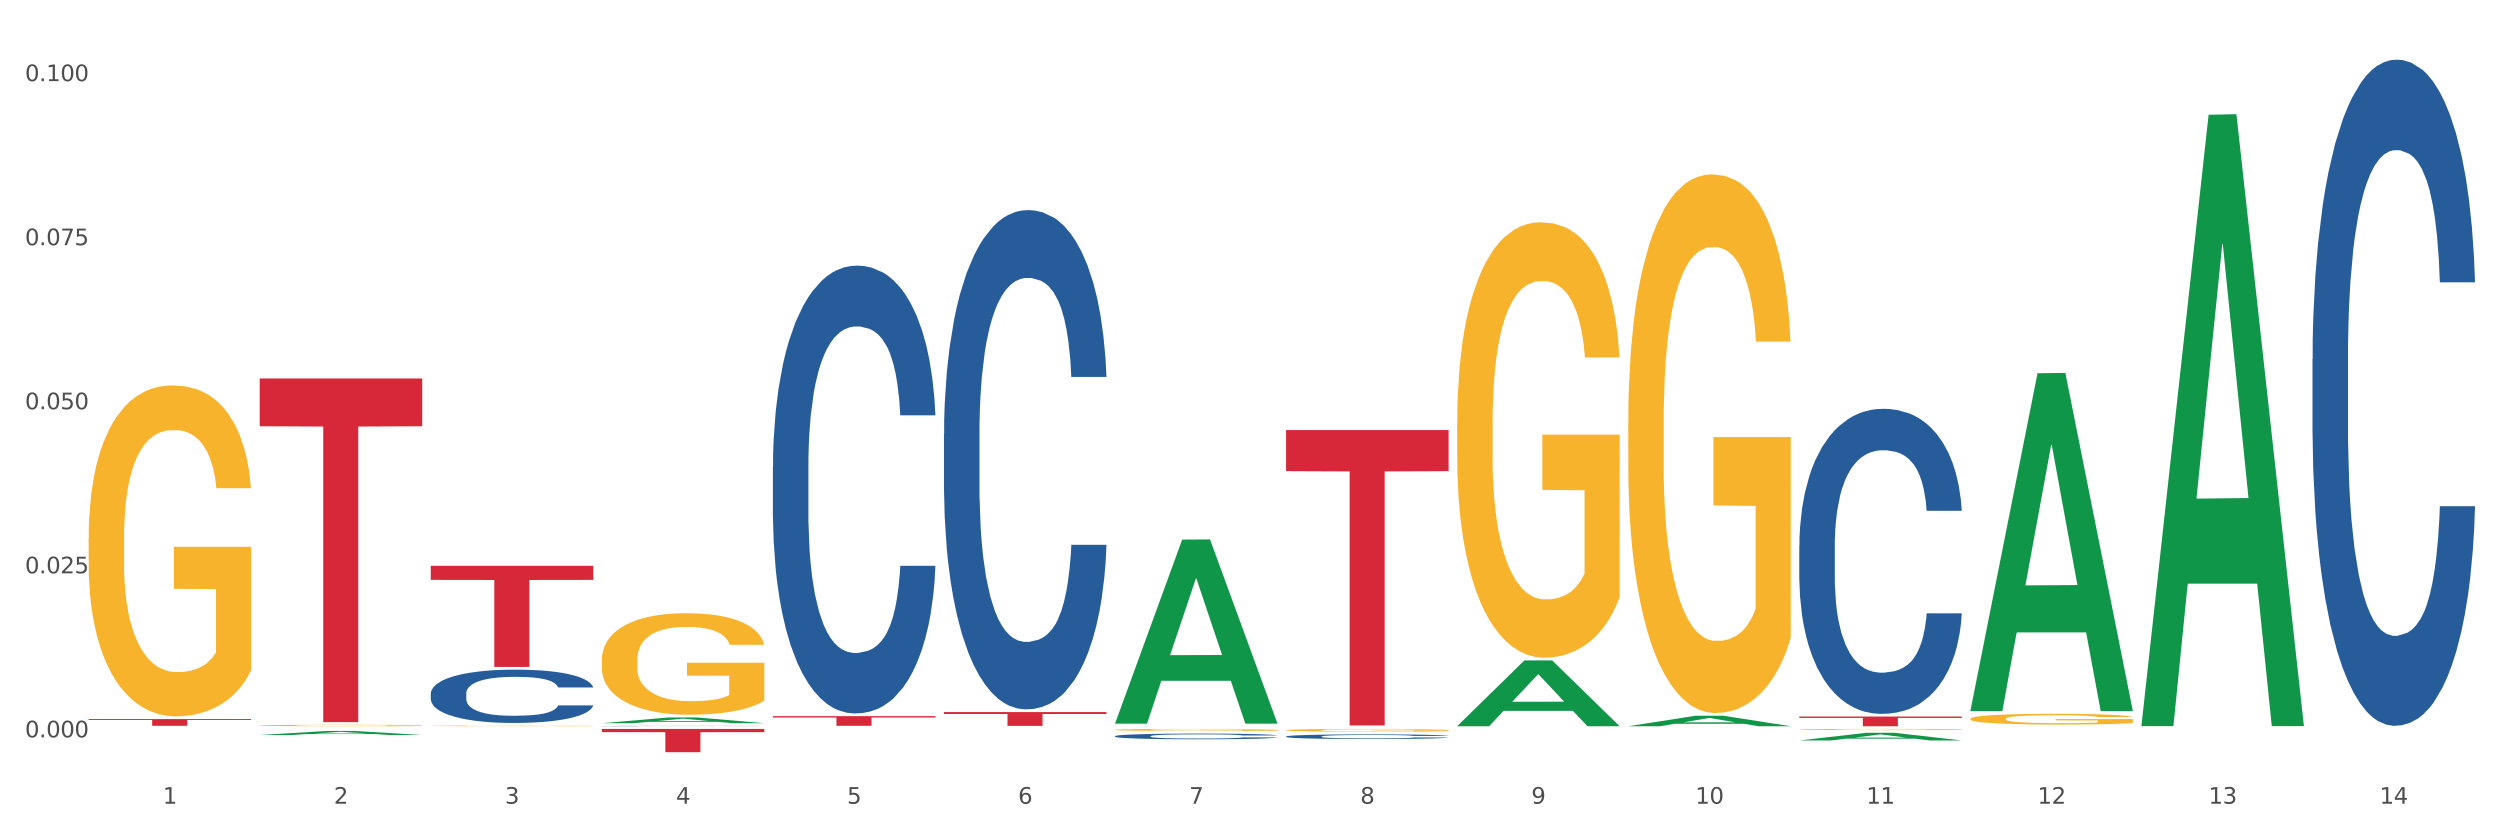 <?xml version="1.0" encoding="utf-8" standalone="no"?>
<!DOCTYPE svg PUBLIC "-//W3C//DTD SVG 1.1//EN"
  "http://www.w3.org/Graphics/SVG/1.1/DTD/svg11.dtd">
<svg xmlns:xlink="http://www.w3.org/1999/xlink" width="1080pt" height="360pt" viewBox="0 0 1080 360" xmlns="http://www.w3.org/2000/svg" version="1.1">
 <rect x="0" y="0" width="1080" height="360" fill="#333333" stroke="none"/>
 <defs>
  <style type="text/css">*{stroke-linejoin: round; stroke-linecap: butt}</style>
 </defs>
 <g id="figure_1">
  <g id="patch_1">
   <path d="M 0 360 
L 1080 360 
L 1080 0 
L 0 0 
z
" style="fill: #ffffff; stroke: #ffffff; stroke-linejoin: miter"/>
  </g>
  <g id="axes_1">
   <g id="matplotlib.axis_1">
    <g id="xtick_1">
     <g id="text_1">
      <!-- 1 -->
      <g style="fill: #4d4d4d" transform="translate(70.332 347.204) scale(0.096 -0.096)">
       <defs>
        <path id="DejaVuSans-31" d="M 794 531 
L 1825 531 
L 1825 4091 
L 703 3866 
L 703 4441 
L 1819 4666 
L 2450 4666 
L 2450 531 
L 3481 531 
L 3481 0 
L 794 0 
L 794 531 
z
" transform="scale(0.016)"/>
       </defs>
       <use xlink:href="#DejaVuSans-31"/>
      </g>
     </g>
    </g>
    <g id="xtick_2">
     <g id="text_2">
      <!-- 2 -->
      <g style="fill: #4d4d4d" transform="translate(144.233 347.204) scale(0.096 -0.096)">
       <defs>
        <path id="DejaVuSans-32" d="M 1228 531 
L 3431 531 
L 3431 0 
L 469 0 
L 469 531 
Q 828 903 1448 1529 
Q 2069 2156 2228 2338 
Q 2531 2678 2651 2914 
Q 2772 3150 2772 3378 
Q 2772 3750 2511 3984 
Q 2250 4219 1831 4219 
Q 1534 4219 1204 4116 
Q 875 4013 500 3803 
L 500 4441 
Q 881 4594 1212 4672 
Q 1544 4750 1819 4750 
Q 2544 4750 2975 4387 
Q 3406 4025 3406 3419 
Q 3406 3131 3298 2873 
Q 3191 2616 2906 2266 
Q 2828 2175 2409 1742 
Q 1991 1309 1228 531 
z
" transform="scale(0.016)"/>
       </defs>
       <use xlink:href="#DejaVuSans-32"/>
      </g>
     </g>
    </g>
    <g id="xtick_3">
     <g id="text_3">
      <!-- 3 -->
      <g style="fill: #4d4d4d" transform="translate(218.134 347.204) scale(0.096 -0.096)">
       <defs>
        <path id="DejaVuSans-33" d="M 2597 2516 
Q 3050 2419 3304 2112 
Q 3559 1806 3559 1356 
Q 3559 666 3084 287 
Q 2609 -91 1734 -91 
Q 1441 -91 1130 -33 
Q 819 25 488 141 
L 488 750 
Q 750 597 1062 519 
Q 1375 441 1716 441 
Q 2309 441 2620 675 
Q 2931 909 2931 1356 
Q 2931 1769 2642 2001 
Q 2353 2234 1838 2234 
L 1294 2234 
L 1294 2753 
L 1863 2753 
Q 2328 2753 2575 2939 
Q 2822 3125 2822 3475 
Q 2822 3834 2567 4026 
Q 2313 4219 1838 4219 
Q 1578 4219 1281 4162 
Q 984 4106 628 3988 
L 628 4550 
Q 988 4650 1302 4700 
Q 1616 4750 1894 4750 
Q 2613 4750 3031 4423 
Q 3450 4097 3450 3541 
Q 3450 3153 3228 2886 
Q 3006 2619 2597 2516 
z
" transform="scale(0.016)"/>
       </defs>
       <use xlink:href="#DejaVuSans-33"/>
      </g>
     </g>
    </g>
    <g id="xtick_4">
     <g id="text_4">
      <!-- 4 -->
      <g style="fill: #4d4d4d" transform="translate(292.034 347.204) scale(0.096 -0.096)">
       <defs>
        <path id="DejaVuSans-34" d="M 2419 4116 
L 825 1625 
L 2419 1625 
L 2419 4116 
z
M 2253 4666 
L 3047 4666 
L 3047 1625 
L 3713 1625 
L 3713 1100 
L 3047 1100 
L 3047 0 
L 2419 0 
L 2419 1100 
L 313 1100 
L 313 1709 
L 2253 4666 
z
" transform="scale(0.016)"/>
       </defs>
       <use xlink:href="#DejaVuSans-34"/>
      </g>
     </g>
    </g>
    <g id="xtick_5">
     <g id="text_5">
      <!-- 5 -->
      <g style="fill: #4d4d4d" transform="translate(365.935 347.204) scale(0.096 -0.096)">
       <defs>
        <path id="DejaVuSans-35" d="M 691 4666 
L 3169 4666 
L 3169 4134 
L 1269 4134 
L 1269 2991 
Q 1406 3038 1543 3061 
Q 1681 3084 1819 3084 
Q 2600 3084 3056 2656 
Q 3513 2228 3513 1497 
Q 3513 744 3044 326 
Q 2575 -91 1722 -91 
Q 1428 -91 1123 -41 
Q 819 9 494 109 
L 494 744 
Q 775 591 1075 516 
Q 1375 441 1709 441 
Q 2250 441 2565 725 
Q 2881 1009 2881 1497 
Q 2881 1984 2565 2268 
Q 2250 2553 1709 2553 
Q 1456 2553 1204 2497 
Q 953 2441 691 2322 
L 691 4666 
z
" transform="scale(0.016)"/>
       </defs>
       <use xlink:href="#DejaVuSans-35"/>
      </g>
     </g>
    </g>
    <g id="xtick_6">
     <g id="text_6">
      <!-- 6 -->
      <g style="fill: #4d4d4d" transform="translate(439.836 347.204) scale(0.096 -0.096)">
       <defs>
        <path id="DejaVuSans-36" d="M 2113 2584 
Q 1688 2584 1439 2293 
Q 1191 2003 1191 1497 
Q 1191 994 1439 701 
Q 1688 409 2113 409 
Q 2538 409 2786 701 
Q 3034 994 3034 1497 
Q 3034 2003 2786 2293 
Q 2538 2584 2113 2584 
z
M 3366 4563 
L 3366 3988 
Q 3128 4100 2886 4159 
Q 2644 4219 2406 4219 
Q 1781 4219 1451 3797 
Q 1122 3375 1075 2522 
Q 1259 2794 1537 2939 
Q 1816 3084 2150 3084 
Q 2853 3084 3261 2657 
Q 3669 2231 3669 1497 
Q 3669 778 3244 343 
Q 2819 -91 2113 -91 
Q 1303 -91 875 529 
Q 447 1150 447 2328 
Q 447 3434 972 4092 
Q 1497 4750 2381 4750 
Q 2619 4750 2861 4703 
Q 3103 4656 3366 4563 
z
" transform="scale(0.016)"/>
       </defs>
       <use xlink:href="#DejaVuSans-36"/>
      </g>
     </g>
    </g>
    <g id="xtick_7">
     <g id="text_7">
      <!-- 7 -->
      <g style="fill: #4d4d4d" transform="translate(513.737 347.204) scale(0.096 -0.096)">
       <defs>
        <path id="DejaVuSans-37" d="M 525 4666 
L 3525 4666 
L 3525 4397 
L 1831 0 
L 1172 0 
L 2766 4134 
L 525 4134 
L 525 4666 
z
" transform="scale(0.016)"/>
       </defs>
       <use xlink:href="#DejaVuSans-37"/>
      </g>
     </g>
    </g>
    <g id="xtick_8">
     <g id="text_8">
      <!-- 8 -->
      <g style="fill: #4d4d4d" transform="translate(587.638 347.204) scale(0.096 -0.096)">
       <defs>
        <path id="DejaVuSans-38" d="M 2034 2216 
Q 1584 2216 1326 1975 
Q 1069 1734 1069 1313 
Q 1069 891 1326 650 
Q 1584 409 2034 409 
Q 2484 409 2743 651 
Q 3003 894 3003 1313 
Q 3003 1734 2745 1975 
Q 2488 2216 2034 2216 
z
M 1403 2484 
Q 997 2584 770 2862 
Q 544 3141 544 3541 
Q 544 4100 942 4425 
Q 1341 4750 2034 4750 
Q 2731 4750 3128 4425 
Q 3525 4100 3525 3541 
Q 3525 3141 3298 2862 
Q 3072 2584 2669 2484 
Q 3125 2378 3379 2068 
Q 3634 1759 3634 1313 
Q 3634 634 3220 271 
Q 2806 -91 2034 -91 
Q 1263 -91 848 271 
Q 434 634 434 1313 
Q 434 1759 690 2068 
Q 947 2378 1403 2484 
z
M 1172 3481 
Q 1172 3119 1398 2916 
Q 1625 2713 2034 2713 
Q 2441 2713 2670 2916 
Q 2900 3119 2900 3481 
Q 2900 3844 2670 4047 
Q 2441 4250 2034 4250 
Q 1625 4250 1398 4047 
Q 1172 3844 1172 3481 
z
" transform="scale(0.016)"/>
       </defs>
       <use xlink:href="#DejaVuSans-38"/>
      </g>
     </g>
    </g>
    <g id="xtick_9">
     <g id="text_9">
      <!-- 9 -->
      <g style="fill: #4d4d4d" transform="translate(661.539 347.204) scale(0.096 -0.096)">
       <defs>
        <path id="DejaVuSans-39" d="M 703 97 
L 703 672 
Q 941 559 1184 500 
Q 1428 441 1663 441 
Q 2288 441 2617 861 
Q 2947 1281 2994 2138 
Q 2813 1869 2534 1725 
Q 2256 1581 1919 1581 
Q 1219 1581 811 2004 
Q 403 2428 403 3163 
Q 403 3881 828 4315 
Q 1253 4750 1959 4750 
Q 2769 4750 3195 4129 
Q 3622 3509 3622 2328 
Q 3622 1225 3098 567 
Q 2575 -91 1691 -91 
Q 1453 -91 1209 -44 
Q 966 3 703 97 
z
M 1959 2075 
Q 2384 2075 2632 2365 
Q 2881 2656 2881 3163 
Q 2881 3666 2632 3958 
Q 2384 4250 1959 4250 
Q 1534 4250 1286 3958 
Q 1038 3666 1038 3163 
Q 1038 2656 1286 2365 
Q 1534 2075 1959 2075 
z
" transform="scale(0.016)"/>
       </defs>
       <use xlink:href="#DejaVuSans-39"/>
      </g>
     </g>
    </g>
    <g id="xtick_10">
     <g id="text_10">
      <!-- 10 -->
      <g style="fill: #4d4d4d" transform="translate(732.386 347.204) scale(0.096 -0.096)">
       <defs>
        <path id="DejaVuSans-30" d="M 2034 4250 
Q 1547 4250 1301 3770 
Q 1056 3291 1056 2328 
Q 1056 1369 1301 889 
Q 1547 409 2034 409 
Q 2525 409 2770 889 
Q 3016 1369 3016 2328 
Q 3016 3291 2770 3770 
Q 2525 4250 2034 4250 
z
M 2034 4750 
Q 2819 4750 3233 4129 
Q 3647 3509 3647 2328 
Q 3647 1150 3233 529 
Q 2819 -91 2034 -91 
Q 1250 -91 836 529 
Q 422 1150 422 2328 
Q 422 3509 836 4129 
Q 1250 4750 2034 4750 
z
" transform="scale(0.016)"/>
       </defs>
       <use xlink:href="#DejaVuSans-31"/>
       <use xlink:href="#DejaVuSans-30" transform="translate(63.623 0)"/>
      </g>
     </g>
    </g>
    <g id="xtick_11">
     <g id="text_11">
      <!-- 11 -->
      <g style="fill: #4d4d4d" transform="translate(806.287 347.204) scale(0.096 -0.096)">
       <use xlink:href="#DejaVuSans-31"/>
       <use xlink:href="#DejaVuSans-31" transform="translate(63.623 0)"/>
      </g>
     </g>
    </g>
    <g id="xtick_12">
     <g id="text_12">
      <!-- 12 -->
      <g style="fill: #4d4d4d" transform="translate(880.187 347.204) scale(0.096 -0.096)">
       <use xlink:href="#DejaVuSans-31"/>
       <use xlink:href="#DejaVuSans-32" transform="translate(63.623 0)"/>
      </g>
     </g>
    </g>
    <g id="xtick_13">
     <g id="text_13">
      <!-- 13 -->
      <g style="fill: #4d4d4d" transform="translate(954.088 347.204) scale(0.096 -0.096)">
       <use xlink:href="#DejaVuSans-31"/>
       <use xlink:href="#DejaVuSans-33" transform="translate(63.623 0)"/>
      </g>
     </g>
    </g>
    <g id="xtick_14">
     <g id="text_14">
      <!-- 14 -->
      <g style="fill: #4d4d4d" transform="translate(1027.989 347.204) scale(0.096 -0.096)">
       <use xlink:href="#DejaVuSans-31"/>
       <use xlink:href="#DejaVuSans-34" transform="translate(63.623 0)"/>
      </g>
     </g>
    </g>
    <g id="xtick_15"/>
    <g id="xtick_16"/>
    <g id="xtick_17"/>
    <g id="xtick_18"/>
    <g id="xtick_19"/>
    <g id="xtick_20"/>
    <g id="xtick_21"/>
    <g id="xtick_22"/>
    <g id="xtick_23"/>
    <g id="xtick_24"/>
    <g id="xtick_25"/>
    <g id="xtick_26"/>
    <g id="xtick_27"/>
   </g>
   <g id="matplotlib.axis_2">
    <g id="ytick_1">
     <g id="text_15">
      <!-- 0.000 -->
      <g style="fill: #4d4d4d" transform="translate(10.8 318.539) scale(0.096 -0.096)">
       <defs>
        <path id="DejaVuSans-2e" d="M 684 794 
L 1344 794 
L 1344 0 
L 684 0 
L 684 794 
z
" transform="scale(0.016)"/>
       </defs>
       <use xlink:href="#DejaVuSans-30"/>
       <use xlink:href="#DejaVuSans-2e" transform="translate(63.623 0)"/>
       <use xlink:href="#DejaVuSans-30" transform="translate(95.41 0)"/>
       <use xlink:href="#DejaVuSans-30" transform="translate(159.033 0)"/>
       <use xlink:href="#DejaVuSans-30" transform="translate(222.656 0)"/>
      </g>
     </g>
    </g>
    <g id="ytick_2">
     <g id="text_16">
      <!-- 0.025 -->
      <g style="fill: #4d4d4d" transform="translate(10.8 247.669) scale(0.096 -0.096)">
       <use xlink:href="#DejaVuSans-30"/>
       <use xlink:href="#DejaVuSans-2e" transform="translate(63.623 0)"/>
       <use xlink:href="#DejaVuSans-30" transform="translate(95.41 0)"/>
       <use xlink:href="#DejaVuSans-32" transform="translate(159.033 0)"/>
       <use xlink:href="#DejaVuSans-35" transform="translate(222.656 0)"/>
      </g>
     </g>
    </g>
    <g id="ytick_3">
     <g id="text_17">
      <!-- 0.050 -->
      <g style="fill: #4d4d4d" transform="translate(10.8 176.799) scale(0.096 -0.096)">
       <use xlink:href="#DejaVuSans-30"/>
       <use xlink:href="#DejaVuSans-2e" transform="translate(63.623 0)"/>
       <use xlink:href="#DejaVuSans-30" transform="translate(95.41 0)"/>
       <use xlink:href="#DejaVuSans-35" transform="translate(159.033 0)"/>
       <use xlink:href="#DejaVuSans-30" transform="translate(222.656 0)"/>
      </g>
     </g>
    </g>
    <g id="ytick_4">
     <g id="text_18">
      <!-- 0.075 -->
      <g style="fill: #4d4d4d" transform="translate(10.8 105.93) scale(0.096 -0.096)">
       <use xlink:href="#DejaVuSans-30"/>
       <use xlink:href="#DejaVuSans-2e" transform="translate(63.623 0)"/>
       <use xlink:href="#DejaVuSans-30" transform="translate(95.41 0)"/>
       <use xlink:href="#DejaVuSans-37" transform="translate(159.033 0)"/>
       <use xlink:href="#DejaVuSans-35" transform="translate(222.656 0)"/>
      </g>
     </g>
    </g>
    <g id="ytick_5">
     <g id="text_19">
      <!-- 0.100 -->
      <g style="fill: #4d4d4d" transform="translate(10.8 35.06) scale(0.096 -0.096)">
       <use xlink:href="#DejaVuSans-30"/>
       <use xlink:href="#DejaVuSans-2e" transform="translate(63.623 0)"/>
       <use xlink:href="#DejaVuSans-31" transform="translate(95.41 0)"/>
       <use xlink:href="#DejaVuSans-30" transform="translate(159.033 0)"/>
       <use xlink:href="#DejaVuSans-30" transform="translate(222.656 0)"/>
      </g>
     </g>
    </g>
    <g id="ytick_6"/>
    <g id="ytick_7"/>
    <g id="ytick_8"/>
    <g id="ytick_9"/>
   </g>
   <g id="PolyCollection_1">
    <path d="M 112.184 317.527 
L 112.256 317.525 
L 141.207 315.773 
L 153.222 315.771 
L 182.39 317.53 
L 168.493 317.53 
L 162.196 317.121 
L 132.305 317.121 
L 132.088 317.127 
L 126.008 317.53 
L 112.184 317.53 
L 112.184 317.527 
L 136.068 316.876 
L 158.433 316.874 
L 147.359 316.146 
L 147.214 316.143 
L 147.07 316.148 
L 135.996 316.874 
L 136.068 316.876 
L 112.184 317.527 
z
" clip-path="url(#p6744b29da9)" style="fill: #109648"/>
    <path d="M 407.787 307.61 
L 477.993 307.61 
L 477.993 308.439 
L 450.377 308.445 
L 450.377 313.575 
L 435.237 313.575 
L 435.237 308.445 
L 407.787 308.439 
L 407.787 307.616 
L 407.787 307.61 
z
" clip-path="url(#p6744b29da9)" style="fill: #d62839"/>
    <path d="M 333.886 309.38 
L 404.092 309.38 
L 404.092 309.96 
L 376.476 309.964 
L 376.476 313.552 
L 361.337 313.552 
L 361.337 309.964 
L 333.886 309.96 
L 333.886 309.384 
L 333.886 309.38 
z
" clip-path="url(#p6744b29da9)" style="fill: #d62839"/>
    <path d="M 259.986 314.892 
L 330.191 314.892 
L 330.191 316.29 
L 302.575 316.299 
L 302.575 324.95 
L 287.436 324.95 
L 287.436 316.299 
L 259.986 316.29 
L 259.986 314.901 
L 259.986 314.892 
z
" clip-path="url(#p6744b29da9)" style="fill: #d62839"/>
    <path d="M 186.085 244.439 
L 256.291 244.439 
L 256.291 250.51 
L 228.674 250.551 
L 228.674 288.124 
L 213.535 288.124 
L 213.535 250.551 
L 186.085 250.51 
L 186.085 244.48 
L 186.085 244.439 
z
" clip-path="url(#p6744b29da9)" style="fill: #d62839"/>
    <path d="M 112.184 163.499 
L 182.39 163.499 
L 182.39 184.131 
L 154.773 184.27 
L 154.773 311.96 
L 139.634 311.96 
L 139.634 184.27 
L 112.184 184.131 
L 112.184 163.639 
L 112.184 163.499 
z
" clip-path="url(#p6744b29da9)" style="fill: #d62839"/>
    <path d="M 38.283 310.634 
L 108.489 310.634 
L 108.489 311.04 
L 80.872 311.043 
L 80.872 313.554 
L 65.733 313.554 
L 65.733 311.043 
L 38.283 311.04 
L 38.283 310.637 
L 38.283 310.634 
z
" clip-path="url(#p6744b29da9)" style="fill: #d62839"/>
    <path d="M 112.184 313.403 
L 112.267 313.402 
L 112.267 313.382 
L 112.433 313.364 
L 113.261 313.322 
L 114.505 313.287 
L 115.416 313.268 
L 116.328 313.253 
L 117.406 313.238 
L 118.732 313.222 
L 121.136 313.199 
L 122.628 313.187 
L 124.451 313.174 
L 127.767 313.156 
L 130.17 313.146 
L 132.657 313.138 
L 136.719 313.128 
L 139.371 313.123 
L 142.189 313.12 
L 145.588 313.117 
L 148.157 313.117 
L 153.793 313.119 
L 158.601 313.124 
L 160.922 313.128 
L 163.906 313.134 
L 165.481 313.139 
L 168.05 313.148 
L 170.703 313.16 
L 172.526 313.17 
L 175.261 313.189 
L 177.334 313.208 
L 179.24 313.232 
L 180.235 313.248 
L 180.981 313.264 
L 181.644 313.281 
L 182.307 313.309 
L 167.387 313.309 
L 166.807 313.289 
L 165.895 313.271 
L 164.569 313.252 
L 163.408 313.241 
L 161.419 313.227 
L 159.596 313.218 
L 157.689 313.211 
L 155.368 313.206 
L 153.545 313.203 
L 150.975 313.2 
L 145.919 313.201 
L 142.521 313.206 
L 140.2 313.211 
L 138.708 313.216 
L 137.382 313.222 
L 135.89 313.23 
L 134.149 313.242 
L 132.906 313.252 
L 131.662 313.266 
L 130.668 313.28 
L 129.756 313.295 
L 129.01 313.312 
L 128.43 313.33 
L 127.933 313.351 
L 127.518 313.387 
L 127.518 313.464 
L 127.684 313.482 
L 128.098 313.505 
L 128.596 313.522 
L 129.424 313.543 
L 130.17 313.557 
L 131.58 313.578 
L 133.154 313.595 
L 134.398 313.605 
L 135.641 313.614 
L 137.796 313.627 
L 140.2 313.637 
L 142.272 313.643 
L 145.09 313.649 
L 146.997 313.651 
L 148.654 313.652 
L 152.716 313.652 
L 155.617 313.651 
L 158.85 313.647 
L 161.336 313.642 
L 163.408 313.635 
L 165.729 313.625 
L 167.221 313.616 
L 167.221 313.498 
L 148.986 313.497 
L 148.986 313.418 
L 182.39 313.418 
L 182.39 313.649 
L 180.981 313.661 
L 179.406 313.672 
L 177.748 313.681 
L 175.261 313.693 
L 172.277 313.704 
L 169.625 313.712 
L 166.807 313.719 
L 163.491 313.725 
L 159.181 313.731 
L 156.529 313.733 
L 153.213 313.735 
L 149.318 313.735 
L 145.919 313.734 
L 142.604 313.731 
L 139.122 313.726 
L 135.724 313.719 
L 133.154 313.712 
L 130.585 313.703 
L 127.85 313.691 
L 125.695 313.679 
L 124.037 313.669 
L 122.213 313.656 
L 120.224 313.639 
L 118.732 313.624 
L 117.406 313.608 
L 115.997 313.588 
L 115.002 313.57 
L 114.007 313.548 
L 113.427 313.532 
L 112.764 313.507 
L 112.267 313.471 
L 112.184 313.403 
z
" clip-path="url(#p6744b29da9)" style="fill: #f7b32b"/>
    <path d="M 186.085 299.63 
L 186.168 299.609 
L 186.168 299.02 
L 186.417 298.22 
L 187.33 296.748 
L 188.491 295.633 
L 190.483 294.329 
L 191.562 293.782 
L 192.973 293.172 
L 195.877 292.184 
L 199.196 291.342 
L 201.52 290.879 
L 203.263 290.585 
L 207.163 290.059 
L 209.404 289.828 
L 211.727 289.638 
L 213.719 289.512 
L 217.038 289.365 
L 219.694 289.302 
L 222.764 289.281 
L 225.337 289.302 
L 228.739 289.386 
L 233.718 289.638 
L 235.627 289.786 
L 238.2 290.038 
L 240.855 290.375 
L 243.013 290.711 
L 245.502 291.195 
L 248.075 291.826 
L 250.565 292.625 
L 252.307 293.361 
L 253.718 294.14 
L 254.963 295.086 
L 255.876 296.117 
L 256.291 296.979 
L 241.104 296.979 
L 240.689 296.201 
L 239.859 295.36 
L 239.03 294.792 
L 238.117 294.329 
L 236.706 293.803 
L 235.461 293.467 
L 233.387 293.067 
L 231.478 292.815 
L 229.901 292.667 
L 227.992 292.541 
L 223.926 292.415 
L 221.022 292.415 
L 219.196 292.457 
L 216.955 292.562 
L 215.047 292.709 
L 212.806 292.962 
L 211.063 293.235 
L 209.321 293.593 
L 208.325 293.845 
L 206.831 294.308 
L 205.835 294.687 
L 204.508 295.339 
L 203.761 295.801 
L 202.433 297 
L 201.852 297.884 
L 201.603 298.494 
L 201.437 299.167 
L 201.437 302.448 
L 201.935 303.921 
L 202.35 304.552 
L 203.014 305.267 
L 204.259 306.192 
L 206.084 307.097 
L 207.993 307.749 
L 209.57 308.148 
L 211.063 308.443 
L 212.557 308.674 
L 214.383 308.885 
L 215.877 309.011 
L 218.117 309.137 
L 220.773 309.2 
L 222.847 309.2 
L 227.08 309.095 
L 228.988 308.99 
L 230.814 308.843 
L 232.806 308.611 
L 234.382 308.359 
L 235.295 308.17 
L 236.789 307.77 
L 237.951 307.349 
L 238.947 306.865 
L 239.61 306.445 
L 240.357 305.814 
L 240.938 305.099 
L 241.104 304.72 
L 256.291 304.72 
L 255.959 305.477 
L 255.378 306.213 
L 254.216 307.202 
L 253.303 307.77 
L 251.892 308.464 
L 250.399 309.053 
L 248.324 309.705 
L 246.415 310.189 
L 244.424 310.609 
L 242.266 310.988 
L 238.366 311.514 
L 236.955 311.661 
L 233.967 311.914 
L 231.644 312.061 
L 228.241 312.208 
L 224.756 312.292 
L 221.105 312.313 
L 217.868 312.271 
L 214.3 312.145 
L 212.059 312.019 
L 209.57 311.829 
L 206.665 311.535 
L 203.927 311.177 
L 201.354 310.757 
L 198.947 310.273 
L 196.707 309.726 
L 193.802 308.822 
L 191.645 307.938 
L 190.068 307.118 
L 188.989 306.424 
L 187.91 305.54 
L 187.33 304.93 
L 186.417 303.458 
L 186.085 302.091 
L 186.085 299.63 
z
" clip-path="url(#p6744b29da9)" style="fill: #255c99"/>
    <path d="M 259.986 313.651 
L 260.069 313.651 
L 260.069 313.647 
L 260.318 313.641 
L 261.23 313.632 
L 262.392 313.624 
L 264.384 313.615 
L 265.463 313.612 
L 266.873 313.608 
L 269.778 313.601 
L 273.097 313.596 
L 275.421 313.592 
L 277.164 313.59 
L 281.064 313.587 
L 283.305 313.585 
L 285.628 313.584 
L 287.62 313.583 
L 290.939 313.582 
L 293.595 313.582 
L 296.665 313.582 
L 299.238 313.582 
L 302.64 313.582 
L 307.619 313.584 
L 309.528 313.585 
L 312.101 313.587 
L 314.756 313.589 
L 316.914 313.591 
L 319.403 313.595 
L 321.976 313.599 
L 324.465 313.604 
L 326.208 313.609 
L 327.619 313.614 
L 328.864 313.621 
L 329.776 313.627 
L 330.191 313.633 
L 315.005 313.633 
L 314.59 313.628 
L 313.76 313.622 
L 312.93 313.619 
L 312.018 313.615 
L 310.607 313.612 
L 309.362 313.61 
L 307.287 313.607 
L 305.379 313.605 
L 303.802 313.604 
L 301.893 313.604 
L 297.827 313.603 
L 294.923 313.603 
L 293.097 313.603 
L 290.856 313.604 
L 288.948 313.605 
L 286.707 313.606 
L 284.964 313.608 
L 283.222 313.611 
L 282.226 313.612 
L 280.732 313.615 
L 279.736 313.618 
L 278.408 313.622 
L 277.662 313.625 
L 276.334 313.633 
L 275.753 313.639 
L 275.504 313.643 
L 275.338 313.648 
L 275.338 313.67 
L 275.836 313.679 
L 276.251 313.684 
L 276.915 313.688 
L 278.159 313.695 
L 279.985 313.701 
L 281.894 313.705 
L 283.471 313.708 
L 284.964 313.71 
L 286.458 313.711 
L 288.284 313.712 
L 289.777 313.713 
L 292.018 313.714 
L 294.674 313.715 
L 296.748 313.715 
L 300.98 313.714 
L 302.889 313.713 
L 304.715 313.712 
L 306.706 313.711 
L 308.283 313.709 
L 309.196 313.708 
L 310.69 313.705 
L 311.852 313.702 
L 312.847 313.699 
L 313.511 313.696 
L 314.258 313.692 
L 314.839 313.687 
L 315.005 313.685 
L 330.191 313.685 
L 329.859 313.69 
L 329.279 313.695 
L 328.117 313.701 
L 327.204 313.705 
L 325.793 313.71 
L 324.299 313.714 
L 322.225 313.718 
L 320.316 313.721 
L 318.324 313.724 
L 316.167 313.727 
L 312.267 313.73 
L 310.856 313.731 
L 307.868 313.733 
L 305.545 313.734 
L 302.142 313.735 
L 298.657 313.735 
L 295.006 313.735 
L 291.769 313.735 
L 288.201 313.734 
L 285.96 313.733 
L 283.471 313.732 
L 280.566 313.73 
L 277.827 313.728 
L 275.255 313.725 
L 272.848 313.722 
L 270.608 313.718 
L 267.703 313.712 
L 265.546 313.706 
L 263.969 313.701 
L 262.89 313.696 
L 261.811 313.69 
L 261.23 313.686 
L 260.318 313.676 
L 259.986 313.667 
L 259.986 313.651 
z
" clip-path="url(#p6744b29da9)" style="fill: #255c99"/>
    <path d="M 333.886 201.674 
L 333.969 201.498 
L 333.969 196.55 
L 334.218 189.835 
L 335.131 177.467 
L 336.293 168.102 
L 338.285 157.146 
L 339.363 152.552 
L 340.774 147.428 
L 343.679 139.123 
L 346.998 132.055 
L 349.322 128.168 
L 351.064 125.694 
L 354.965 121.277 
L 357.205 119.333 
L 359.529 117.743 
L 361.521 116.682 
L 364.84 115.446 
L 367.496 114.916 
L 370.566 114.739 
L 373.139 114.916 
L 376.541 115.622 
L 381.52 117.743 
L 383.429 118.98 
L 386.001 121.1 
L 388.657 123.927 
L 390.815 126.754 
L 393.304 130.818 
L 395.877 136.119 
L 398.366 142.834 
L 400.109 149.018 
L 401.52 155.556 
L 402.764 163.507 
L 403.677 172.166 
L 404.092 179.41 
L 388.906 179.41 
L 388.491 172.872 
L 387.661 165.805 
L 386.831 161.034 
L 385.918 157.146 
L 384.508 152.729 
L 383.263 149.902 
L 381.188 146.544 
L 379.28 144.424 
L 377.703 143.187 
L 375.794 142.127 
L 371.728 141.067 
L 368.823 141.067 
L 366.998 141.42 
L 364.757 142.304 
L 362.848 143.541 
L 360.608 145.661 
L 358.865 147.958 
L 357.122 150.962 
L 356.127 153.082 
L 354.633 156.97 
L 353.637 160.15 
L 352.309 165.628 
L 351.562 169.515 
L 350.235 179.587 
L 349.654 187.008 
L 349.405 192.133 
L 349.239 197.787 
L 349.239 225.352 
L 349.737 237.721 
L 350.152 243.022 
L 350.816 249.029 
L 352.06 256.804 
L 353.886 264.402 
L 355.795 269.88 
L 357.371 273.237 
L 358.865 275.711 
L 360.359 277.654 
L 362.185 279.421 
L 363.678 280.482 
L 365.919 281.542 
L 368.574 282.072 
L 370.649 282.072 
L 374.881 281.188 
L 376.79 280.305 
L 378.616 279.068 
L 380.607 277.124 
L 382.184 275.004 
L 383.097 273.414 
L 384.591 270.056 
L 385.752 266.522 
L 386.748 262.458 
L 387.412 258.924 
L 388.159 253.624 
L 388.74 247.616 
L 388.906 244.435 
L 404.092 244.435 
L 403.76 250.796 
L 403.179 256.981 
L 402.018 265.286 
L 401.105 270.056 
L 399.694 275.887 
L 398.2 280.835 
L 396.126 286.313 
L 394.217 290.377 
L 392.225 293.911 
L 390.068 297.091 
L 386.167 301.509 
L 384.757 302.746 
L 381.769 304.866 
L 379.446 306.103 
L 376.043 307.34 
L 372.558 308.047 
L 368.906 308.223 
L 365.67 307.87 
L 362.102 306.81 
L 359.861 305.749 
L 357.371 304.159 
L 354.467 301.685 
L 351.728 298.682 
L 349.156 295.148 
L 346.749 291.083 
L 344.509 286.489 
L 341.604 278.891 
L 339.446 271.47 
L 337.87 264.579 
L 336.791 258.748 
L 335.712 251.326 
L 335.131 246.202 
L 334.218 233.833 
L 333.886 222.348 
L 333.886 201.674 
z
" clip-path="url(#p6744b29da9)" style="fill: #255c99"/>
    <path d="M 407.787 187.67 
L 407.87 187.473 
L 407.87 181.957 
L 408.119 174.472 
L 409.032 160.682 
L 410.194 150.242 
L 412.186 138.029 
L 413.264 132.907 
L 414.675 127.194 
L 417.58 117.936 
L 420.899 110.056 
L 423.223 105.723 
L 424.965 102.965 
L 428.866 98.04 
L 431.106 95.873 
L 433.43 94.1 
L 435.422 92.918 
L 438.741 91.54 
L 441.396 90.949 
L 444.467 90.752 
L 447.039 90.949 
L 450.442 91.737 
L 455.421 94.1 
L 457.33 95.479 
L 459.902 97.843 
L 462.558 100.995 
L 464.715 104.147 
L 467.205 108.678 
L 469.778 114.587 
L 472.267 122.073 
L 474.01 128.967 
L 475.421 136.256 
L 476.665 145.12 
L 477.578 154.773 
L 477.993 162.849 
L 462.807 162.849 
L 462.392 155.561 
L 461.562 147.681 
L 460.732 142.363 
L 459.819 138.029 
L 458.409 133.104 
L 457.164 129.952 
L 455.089 126.21 
L 453.18 123.846 
L 451.604 122.467 
L 449.695 121.285 
L 445.629 120.103 
L 442.724 120.103 
L 440.899 120.497 
L 438.658 121.482 
L 436.749 122.861 
L 434.509 125.225 
L 432.766 127.785 
L 431.023 131.134 
L 430.027 133.498 
L 428.534 137.832 
L 427.538 141.378 
L 426.21 147.484 
L 425.463 151.818 
L 424.135 163.046 
L 423.555 171.32 
L 423.306 177.032 
L 423.14 183.336 
L 423.14 214.066 
L 423.638 227.855 
L 424.052 233.765 
L 424.716 240.463 
L 425.961 249.13 
L 427.787 257.601 
L 429.695 263.707 
L 431.272 267.45 
L 432.766 270.208 
L 434.26 272.375 
L 436.085 274.345 
L 437.579 275.527 
L 439.82 276.709 
L 442.475 277.3 
L 444.55 277.3 
L 448.782 276.315 
L 450.691 275.33 
L 452.517 273.951 
L 454.508 271.784 
L 456.085 269.42 
L 456.998 267.647 
L 458.492 263.904 
L 459.653 259.965 
L 460.649 255.434 
L 461.313 251.494 
L 462.06 245.584 
L 462.641 238.887 
L 462.807 235.341 
L 477.993 235.341 
L 477.661 242.433 
L 477.08 249.327 
L 475.918 258.586 
L 475.006 263.904 
L 473.595 270.405 
L 472.101 275.921 
L 470.027 282.027 
L 468.118 286.558 
L 466.126 290.498 
L 463.969 294.044 
L 460.068 298.968 
L 458.657 300.347 
L 455.67 302.711 
L 453.346 304.09 
L 449.944 305.469 
L 446.459 306.257 
L 442.807 306.454 
L 439.571 306.06 
L 436.002 304.878 
L 433.762 303.696 
L 431.272 301.923 
L 428.368 299.165 
L 425.629 295.816 
L 423.057 291.877 
L 420.65 287.346 
L 418.409 282.224 
L 415.505 273.754 
L 413.347 265.48 
L 411.771 257.798 
L 410.692 251.297 
L 409.613 243.024 
L 409.032 237.311 
L 408.119 223.522 
L 407.787 210.717 
L 407.787 187.67 
z
" clip-path="url(#p6744b29da9)" style="fill: #255c99"/>
    <path d="M 481.688 318.015 
L 481.771 318.013 
L 481.771 317.95 
L 482.02 317.865 
L 482.933 317.709 
L 484.095 317.591 
L 486.086 317.452 
L 487.165 317.394 
L 488.576 317.329 
L 491.48 317.224 
L 494.8 317.135 
L 497.123 317.086 
L 498.866 317.054 
L 502.767 316.998 
L 505.007 316.974 
L 507.331 316.954 
L 509.322 316.94 
L 512.642 316.925 
L 515.297 316.918 
L 518.368 316.916 
L 520.94 316.918 
L 524.343 316.927 
L 529.322 316.954 
L 531.231 316.969 
L 533.803 316.996 
L 536.459 317.032 
L 538.616 317.068 
L 541.106 317.119 
L 543.678 317.186 
L 546.168 317.271 
L 547.911 317.349 
L 549.321 317.432 
L 550.566 317.533 
L 551.479 317.642 
L 551.894 317.734 
L 536.708 317.734 
L 536.293 317.651 
L 535.463 317.562 
L 534.633 317.501 
L 533.72 317.452 
L 532.309 317.396 
L 531.065 317.36 
L 528.99 317.318 
L 527.081 317.291 
L 525.505 317.276 
L 523.596 317.262 
L 519.53 317.249 
L 516.625 317.249 
L 514.799 317.253 
L 512.559 317.264 
L 510.65 317.28 
L 508.41 317.307 
L 506.667 317.336 
L 504.924 317.374 
L 503.928 317.401 
L 502.435 317.45 
L 501.439 317.49 
L 500.111 317.559 
L 499.364 317.609 
L 498.036 317.736 
L 497.455 317.83 
L 497.206 317.895 
L 497.04 317.966 
L 497.04 318.315 
L 497.538 318.471 
L 497.953 318.538 
L 498.617 318.614 
L 499.862 318.712 
L 501.688 318.808 
L 503.596 318.878 
L 505.173 318.92 
L 506.667 318.951 
L 508.161 318.976 
L 509.986 318.998 
L 511.48 319.012 
L 513.721 319.025 
L 516.376 319.032 
L 518.451 319.032 
L 522.683 319.021 
L 524.592 319.01 
L 526.417 318.994 
L 528.409 318.969 
L 529.986 318.942 
L 530.899 318.922 
L 532.392 318.88 
L 533.554 318.835 
L 534.55 318.784 
L 535.214 318.739 
L 535.961 318.672 
L 536.542 318.596 
L 536.708 318.556 
L 551.894 318.556 
L 551.562 318.636 
L 550.981 318.715 
L 549.819 318.82 
L 548.906 318.88 
L 547.496 318.954 
L 546.002 319.016 
L 543.927 319.085 
L 542.019 319.137 
L 540.027 319.182 
L 537.869 319.222 
L 533.969 319.278 
L 532.558 319.293 
L 529.571 319.32 
L 527.247 319.336 
L 523.845 319.351 
L 520.359 319.36 
L 516.708 319.363 
L 513.472 319.358 
L 509.903 319.345 
L 507.663 319.331 
L 505.173 319.311 
L 502.269 319.28 
L 499.53 319.242 
L 496.958 319.197 
L 494.551 319.146 
L 492.31 319.088 
L 489.406 318.992 
L 487.248 318.898 
L 485.671 318.811 
L 484.593 318.737 
L 483.514 318.643 
L 482.933 318.578 
L 482.02 318.422 
L 481.688 318.277 
L 481.688 318.015 
z
" clip-path="url(#p6744b29da9)" style="fill: #255c99"/>
    <path d="M 555.589 318.152 
L 555.672 318.15 
L 555.672 318.099 
L 555.921 318.029 
L 556.834 317.9 
L 557.996 317.803 
L 559.987 317.689 
L 561.066 317.641 
L 562.477 317.588 
L 565.381 317.501 
L 568.701 317.428 
L 571.024 317.387 
L 572.767 317.362 
L 576.667 317.316 
L 578.908 317.295 
L 581.232 317.279 
L 583.223 317.268 
L 586.543 317.255 
L 589.198 317.249 
L 592.269 317.248 
L 594.841 317.249 
L 598.244 317.257 
L 603.223 317.279 
L 605.131 317.292 
L 607.704 317.314 
L 610.36 317.343 
L 612.517 317.373 
L 615.007 317.415 
L 617.579 317.47 
L 620.069 317.54 
L 621.812 317.604 
L 623.222 317.672 
L 624.467 317.755 
L 625.38 317.845 
L 625.795 317.92 
L 610.608 317.92 
L 610.194 317.852 
L 609.364 317.779 
L 608.534 317.729 
L 607.621 317.689 
L 606.21 317.643 
L 604.965 317.613 
L 602.891 317.579 
L 600.982 317.556 
L 599.405 317.544 
L 597.497 317.533 
L 593.43 317.522 
L 590.526 317.522 
L 588.7 317.525 
L 586.46 317.534 
L 584.551 317.547 
L 582.31 317.569 
L 580.568 317.593 
L 578.825 317.624 
L 577.829 317.647 
L 576.335 317.687 
L 575.34 317.72 
L 574.012 317.777 
L 573.265 317.817 
L 571.937 317.922 
L 571.356 317.999 
L 571.107 318.053 
L 570.941 318.112 
L 570.941 318.398 
L 571.439 318.527 
L 571.854 318.582 
L 572.518 318.645 
L 573.763 318.726 
L 575.589 318.805 
L 577.497 318.862 
L 579.074 318.897 
L 580.568 318.922 
L 582.061 318.943 
L 583.887 318.961 
L 585.381 318.972 
L 587.621 318.983 
L 590.277 318.988 
L 592.352 318.988 
L 596.584 318.979 
L 598.493 318.97 
L 600.318 318.957 
L 602.31 318.937 
L 603.887 318.915 
L 604.799 318.898 
L 606.293 318.863 
L 607.455 318.827 
L 608.451 318.784 
L 609.115 318.748 
L 609.862 318.693 
L 610.443 318.63 
L 610.608 318.597 
L 625.795 318.597 
L 625.463 318.663 
L 624.882 318.727 
L 623.72 318.814 
L 622.807 318.863 
L 621.397 318.924 
L 619.903 318.976 
L 617.828 319.033 
L 615.92 319.075 
L 613.928 319.112 
L 611.77 319.145 
L 607.87 319.191 
L 606.459 319.204 
L 603.472 319.226 
L 601.148 319.238 
L 597.746 319.251 
L 594.26 319.259 
L 590.609 319.261 
L 587.373 319.257 
L 583.804 319.246 
L 581.564 319.235 
L 579.074 319.218 
L 576.169 319.193 
L 573.431 319.161 
L 570.858 319.125 
L 568.452 319.082 
L 566.211 319.034 
L 563.307 318.955 
L 561.149 318.878 
L 559.572 318.806 
L 558.494 318.746 
L 557.415 318.669 
L 556.834 318.615 
L 555.921 318.487 
L 555.589 318.367 
L 555.589 318.152 
z
" clip-path="url(#p6744b29da9)" style="fill: #255c99"/>
    <path d="M 777.292 235.819 
L 777.375 235.699 
L 777.375 232.329 
L 777.624 227.755 
L 778.536 219.33 
L 779.698 212.951 
L 781.69 205.488 
L 782.769 202.359 
L 784.179 198.868 
L 787.084 193.211 
L 790.403 188.397 
L 792.727 185.749 
L 794.47 184.064 
L 798.37 181.055 
L 800.611 179.731 
L 802.934 178.648 
L 804.926 177.925 
L 808.245 177.083 
L 810.901 176.722 
L 813.971 176.602 
L 816.544 176.722 
L 819.946 177.203 
L 824.925 178.648 
L 826.834 179.49 
L 829.407 180.935 
L 832.062 182.86 
L 834.22 184.786 
L 836.709 187.554 
L 839.282 191.165 
L 841.771 195.739 
L 843.514 199.952 
L 844.925 204.405 
L 846.17 209.821 
L 847.082 215.719 
L 847.497 220.654 
L 832.311 220.654 
L 831.896 216.2 
L 831.066 211.386 
L 830.236 208.136 
L 829.324 205.488 
L 827.913 202.479 
L 826.668 200.553 
L 824.593 198.267 
L 822.685 196.822 
L 821.108 195.98 
L 819.199 195.258 
L 815.133 194.535 
L 812.229 194.535 
L 810.403 194.776 
L 808.162 195.378 
L 806.254 196.22 
L 804.013 197.665 
L 802.27 199.229 
L 800.528 201.276 
L 799.532 202.72 
L 798.038 205.368 
L 797.042 207.534 
L 795.714 211.266 
L 794.968 213.914 
L 793.64 220.774 
L 793.059 225.829 
L 792.81 229.32 
L 792.644 233.171 
L 792.644 251.948 
L 793.142 260.373 
L 793.557 263.984 
L 794.221 268.076 
L 795.465 273.372 
L 797.291 278.548 
L 799.2 282.279 
L 800.777 284.566 
L 802.27 286.251 
L 803.764 287.575 
L 805.59 288.778 
L 807.083 289.501 
L 809.324 290.223 
L 811.98 290.584 
L 814.054 290.584 
L 818.286 289.982 
L 820.195 289.38 
L 822.021 288.538 
L 824.012 287.214 
L 825.589 285.769 
L 826.502 284.686 
L 827.996 282.399 
L 829.158 279.992 
L 830.153 277.224 
L 830.817 274.816 
L 831.564 271.206 
L 832.145 267.113 
L 832.311 264.947 
L 847.497 264.947 
L 847.165 269.28 
L 846.585 273.492 
L 845.423 279.149 
L 844.51 282.399 
L 843.099 286.371 
L 841.605 289.741 
L 839.531 293.472 
L 837.622 296.241 
L 835.63 298.648 
L 833.473 300.815 
L 829.573 303.824 
L 828.162 304.666 
L 825.174 306.11 
L 822.851 306.953 
L 819.448 307.795 
L 815.963 308.277 
L 812.312 308.397 
L 809.075 308.157 
L 805.507 307.434 
L 803.266 306.712 
L 800.777 305.629 
L 797.872 303.944 
L 795.134 301.898 
L 792.561 299.491 
L 790.154 296.722 
L 787.914 293.593 
L 785.009 288.417 
L 782.852 283.362 
L 781.275 278.668 
L 780.196 274.696 
L 779.117 269.641 
L 778.536 266.15 
L 777.624 257.725 
L 777.292 249.902 
L 777.292 235.819 
z
" clip-path="url(#p6744b29da9)" style="fill: #255c99"/>
    <path d="M 998.994 155.071 
L 999.077 154.808 
L 999.077 147.449 
L 999.326 137.461 
L 1000.239 119.064 
L 1001.401 105.134 
L 1003.392 88.838 
L 1004.471 82.005 
L 1005.882 74.383 
L 1008.786 62.03 
L 1012.106 51.517 
L 1014.43 45.734 
L 1016.172 42.055 
L 1020.073 35.484 
L 1022.313 32.593 
L 1024.637 30.228 
L 1026.628 28.651 
L 1029.948 26.811 
L 1032.603 26.022 
L 1035.674 25.759 
L 1038.246 26.022 
L 1041.649 27.074 
L 1046.628 30.228 
L 1048.537 32.067 
L 1051.109 35.221 
L 1053.765 39.427 
L 1055.922 43.632 
L 1058.412 49.677 
L 1060.984 57.562 
L 1063.474 67.549 
L 1065.217 76.748 
L 1066.627 86.473 
L 1067.872 98.3 
L 1068.785 111.179 
L 1069.2 121.955 
L 1054.014 121.955 
L 1053.599 112.23 
L 1052.769 101.717 
L 1051.939 94.62 
L 1051.026 88.838 
L 1049.615 82.268 
L 1048.371 78.062 
L 1046.296 73.069 
L 1044.387 69.915 
L 1042.811 68.075 
L 1040.902 66.498 
L 1036.836 64.921 
L 1033.931 64.921 
L 1032.105 65.447 
L 1029.865 66.761 
L 1027.956 68.6 
L 1025.716 71.754 
L 1023.973 75.171 
L 1022.23 79.639 
L 1021.234 82.793 
L 1019.741 88.575 
L 1018.745 93.306 
L 1017.417 101.454 
L 1016.67 107.236 
L 1015.342 122.217 
L 1014.761 133.256 
L 1014.512 140.878 
L 1014.347 149.289 
L 1014.347 190.29 
L 1014.844 208.688 
L 1015.259 216.573 
L 1015.923 225.509 
L 1017.168 237.073 
L 1018.994 248.375 
L 1020.902 256.523 
L 1022.479 261.516 
L 1023.973 265.196 
L 1025.467 268.087 
L 1027.292 270.715 
L 1028.786 272.292 
L 1031.027 273.869 
L 1033.682 274.658 
L 1035.757 274.658 
L 1039.989 273.344 
L 1041.898 272.029 
L 1043.723 270.19 
L 1045.715 267.299 
L 1047.292 264.145 
L 1048.205 261.779 
L 1049.698 256.785 
L 1050.86 251.529 
L 1051.856 245.484 
L 1052.52 240.227 
L 1053.267 232.342 
L 1053.848 223.406 
L 1054.014 218.675 
L 1069.2 218.675 
L 1068.868 228.137 
L 1068.287 237.336 
L 1067.125 249.689 
L 1066.213 256.785 
L 1064.802 265.459 
L 1063.308 272.818 
L 1061.233 280.966 
L 1059.325 287.011 
L 1057.333 292.267 
L 1055.175 296.998 
L 1051.275 303.569 
L 1049.864 305.409 
L 1046.877 308.563 
L 1044.553 310.402 
L 1041.151 312.242 
L 1037.665 313.294 
L 1034.014 313.556 
L 1030.778 313.031 
L 1027.209 311.454 
L 1024.969 309.877 
L 1022.479 307.511 
L 1019.575 303.832 
L 1016.836 299.364 
L 1014.264 294.107 
L 1011.857 288.062 
L 1009.616 281.228 
L 1006.712 269.927 
L 1004.554 258.888 
L 1002.977 248.638 
L 1001.899 239.964 
L 1000.82 228.926 
L 1000.239 221.304 
L 999.326 202.906 
L 998.994 185.822 
L 998.994 155.071 
z
" clip-path="url(#p6744b29da9)" style="fill: #255c99"/>
    <path d="M 851.192 310.517 
L 851.275 310.512 
L 851.275 310.36 
L 851.441 310.228 
L 852.27 309.91 
L 853.513 309.647 
L 854.425 309.506 
L 855.337 309.392 
L 856.414 309.277 
L 857.741 309.158 
L 860.144 308.984 
L 861.636 308.895 
L 863.46 308.802 
L 866.775 308.666 
L 869.179 308.59 
L 871.666 308.526 
L 875.727 308.45 
L 878.38 308.416 
L 881.198 308.39 
L 884.596 308.373 
L 887.166 308.369 
L 892.802 308.382 
L 897.61 308.42 
L 899.93 308.45 
L 902.914 308.501 
L 904.489 308.534 
L 907.059 308.602 
L 909.711 308.692 
L 911.535 308.768 
L 914.27 308.912 
L 916.342 309.057 
L 918.249 309.235 
L 919.243 309.358 
L 919.989 309.473 
L 920.652 309.604 
L 921.315 309.812 
L 906.396 309.812 
L 905.815 309.664 
L 904.904 309.523 
L 903.577 309.388 
L 902.417 309.303 
L 900.428 309.197 
L 898.604 309.129 
L 896.698 309.078 
L 894.377 309.035 
L 892.553 309.014 
L 889.984 308.997 
L 884.928 309.001 
L 881.529 309.035 
L 879.208 309.078 
L 877.717 309.116 
L 876.39 309.158 
L 874.898 309.218 
L 873.158 309.307 
L 871.914 309.388 
L 870.671 309.49 
L 869.676 309.591 
L 868.765 309.71 
L 868.019 309.838 
L 867.438 309.969 
L 866.941 310.13 
L 866.527 310.398 
L 866.527 310.979 
L 866.692 311.111 
L 867.107 311.285 
L 867.604 311.417 
L 868.433 311.574 
L 869.179 311.68 
L 870.588 311.833 
L 872.163 311.96 
L 873.406 312.041 
L 874.65 312.108 
L 876.805 312.202 
L 879.208 312.278 
L 881.281 312.325 
L 884.099 312.367 
L 886.005 312.384 
L 887.663 312.393 
L 891.725 312.393 
L 894.626 312.38 
L 897.858 312.35 
L 900.345 312.312 
L 902.417 312.265 
L 904.738 312.189 
L 906.23 312.117 
L 906.23 311.23 
L 887.995 311.226 
L 887.995 310.636 
L 921.398 310.636 
L 921.398 312.367 
L 919.989 312.457 
L 918.414 312.537 
L 916.757 312.609 
L 914.27 312.698 
L 911.286 312.783 
L 908.634 312.843 
L 905.815 312.894 
L 902.5 312.94 
L 898.19 312.983 
L 895.537 313 
L 892.222 313.013 
L 888.326 313.017 
L 884.928 313.008 
L 881.612 312.987 
L 878.131 312.949 
L 874.733 312.894 
L 872.163 312.839 
L 869.594 312.771 
L 866.858 312.681 
L 864.703 312.597 
L 863.045 312.52 
L 861.222 312.423 
L 859.233 312.295 
L 857.741 312.181 
L 856.414 312.062 
L 855.005 311.909 
L 854.011 311.777 
L 853.016 311.612 
L 852.436 311.489 
L 851.773 311.298 
L 851.275 311.03 
L 851.192 310.517 
z
" clip-path="url(#p6744b29da9)" style="fill: #f7b32b"/>
    <path d="M 777.292 315.13 
L 777.374 315.129 
L 777.374 315.113 
L 777.54 315.098 
L 778.369 315.063 
L 779.612 315.034 
L 780.524 315.018 
L 781.436 315.005 
L 782.514 314.993 
L 783.84 314.979 
L 786.243 314.96 
L 787.735 314.95 
L 789.559 314.94 
L 792.874 314.925 
L 795.278 314.916 
L 797.765 314.909 
L 801.826 314.901 
L 804.479 314.897 
L 807.297 314.894 
L 810.695 314.892 
L 813.265 314.892 
L 818.901 314.893 
L 823.709 314.898 
L 826.03 314.901 
L 829.013 314.906 
L 830.588 314.91 
L 833.158 314.918 
L 835.81 314.928 
L 837.634 314.936 
L 840.369 314.952 
L 842.441 314.968 
L 844.348 314.988 
L 845.342 315.002 
L 846.088 315.014 
L 846.751 315.029 
L 847.415 315.052 
L 832.495 315.052 
L 831.915 315.035 
L 831.003 315.02 
L 829.677 315.005 
L 828.516 314.995 
L 826.527 314.984 
L 824.703 314.976 
L 822.797 314.97 
L 820.476 314.966 
L 818.653 314.963 
L 816.083 314.962 
L 811.027 314.962 
L 807.628 314.966 
L 805.308 314.97 
L 803.816 314.975 
L 802.489 314.979 
L 800.997 314.986 
L 799.257 314.996 
L 798.014 315.005 
L 796.77 315.016 
L 795.776 315.027 
L 794.864 315.041 
L 794.118 315.055 
L 793.538 315.069 
L 793.04 315.087 
L 792.626 315.117 
L 792.626 315.181 
L 792.792 315.196 
L 793.206 315.215 
L 793.703 315.23 
L 794.532 315.247 
L 795.278 315.259 
L 796.687 315.276 
L 798.262 315.29 
L 799.505 315.299 
L 800.749 315.306 
L 802.904 315.317 
L 805.308 315.325 
L 807.38 315.33 
L 810.198 315.335 
L 812.104 315.337 
L 813.762 315.338 
L 817.824 315.338 
L 820.725 315.337 
L 823.957 315.333 
L 826.444 315.329 
L 828.516 315.324 
L 830.837 315.315 
L 832.329 315.307 
L 832.329 315.209 
L 814.094 315.209 
L 814.094 315.143 
L 847.497 315.143 
L 847.497 315.335 
L 846.088 315.345 
L 844.513 315.354 
L 842.856 315.362 
L 840.369 315.372 
L 837.385 315.381 
L 834.733 315.388 
L 831.915 315.393 
L 828.599 315.399 
L 824.289 315.403 
L 821.636 315.405 
L 818.321 315.407 
L 814.425 315.407 
L 811.027 315.406 
L 807.711 315.404 
L 804.23 315.4 
L 800.832 315.393 
L 798.262 315.387 
L 795.693 315.38 
L 792.957 315.37 
L 790.802 315.361 
L 789.145 315.352 
L 787.321 315.341 
L 785.332 315.327 
L 783.84 315.314 
L 782.514 315.301 
L 781.104 315.284 
L 780.11 315.27 
L 779.115 315.251 
L 778.535 315.238 
L 777.872 315.217 
L 777.374 315.187 
L 777.292 315.13 
z
" clip-path="url(#p6744b29da9)" style="fill: #f7b32b"/>
    <path d="M 703.391 182.859 
L 703.474 182.646 
L 703.474 174.995 
L 703.639 168.407 
L 704.468 152.466 
L 705.712 139.289 
L 706.623 132.276 
L 707.535 126.537 
L 708.613 120.799 
L 709.939 114.848 
L 712.343 106.134 
L 713.835 101.67 
L 715.658 96.995 
L 718.974 90.193 
L 721.377 86.368 
L 723.864 83.18 
L 727.925 79.354 
L 730.578 77.654 
L 733.396 76.379 
L 736.794 75.529 
L 739.364 75.316 
L 745 75.954 
L 749.808 77.866 
L 752.129 79.354 
L 755.113 81.905 
L 756.687 83.605 
L 759.257 87.005 
L 761.909 91.469 
L 763.733 95.294 
L 766.468 102.521 
L 768.54 109.747 
L 770.447 118.673 
L 771.441 124.837 
L 772.187 130.575 
L 772.851 137.164 
L 773.514 147.578 
L 758.594 147.578 
L 758.014 140.139 
L 757.102 133.126 
L 755.776 126.325 
L 754.615 122.074 
L 752.626 116.76 
L 750.802 113.36 
L 748.896 110.809 
L 746.575 108.684 
L 744.752 107.621 
L 742.182 106.771 
L 737.126 106.984 
L 733.728 108.684 
L 731.407 110.809 
L 729.915 112.722 
L 728.589 114.848 
L 727.097 117.823 
L 725.356 122.286 
L 724.113 126.325 
L 722.869 131.425 
L 721.875 136.526 
L 720.963 142.477 
L 720.217 148.853 
L 719.637 155.442 
L 719.139 163.518 
L 718.725 176.908 
L 718.725 206.025 
L 718.891 212.614 
L 719.305 221.328 
L 719.802 227.917 
L 720.631 235.78 
L 721.377 241.094 
L 722.786 248.745 
L 724.361 255.121 
L 725.605 259.159 
L 726.848 262.56 
L 729.003 267.236 
L 731.407 271.061 
L 733.479 273.399 
L 736.297 275.525 
L 738.204 276.375 
L 739.861 276.8 
L 743.923 276.8 
L 746.824 276.162 
L 750.056 274.674 
L 752.543 272.762 
L 754.615 270.424 
L 756.936 266.598 
L 758.428 262.985 
L 758.428 218.565 
L 740.193 218.352 
L 740.193 188.81 
L 773.597 188.81 
L 773.597 275.525 
L 772.187 279.988 
L 770.613 284.026 
L 768.955 287.639 
L 766.468 292.102 
L 763.484 296.353 
L 760.832 299.329 
L 758.014 301.879 
L 754.698 304.217 
L 750.388 306.342 
L 747.736 307.192 
L 744.42 307.83 
L 740.524 308.043 
L 737.126 307.617 
L 733.811 306.555 
L 730.329 304.642 
L 726.931 301.879 
L 724.361 299.116 
L 721.792 295.715 
L 719.057 291.252 
L 716.901 287.002 
L 715.244 283.176 
L 713.42 278.288 
L 711.431 271.911 
L 709.939 266.173 
L 708.613 260.222 
L 707.204 252.571 
L 706.209 245.982 
L 705.214 237.693 
L 704.634 231.53 
L 703.971 221.966 
L 703.474 208.576 
L 703.391 182.859 
z
" clip-path="url(#p6744b29da9)" style="fill: #f7b32b"/>
    <path d="M 629.49 182.939 
L 629.573 182.767 
L 629.573 176.583 
L 629.739 171.257 
L 630.567 158.373 
L 631.811 147.722 
L 632.722 142.053 
L 633.634 137.415 
L 634.712 132.776 
L 636.038 127.966 
L 638.442 120.923 
L 639.934 117.315 
L 641.757 113.536 
L 645.073 108.038 
L 647.476 104.946 
L 649.963 102.369 
L 654.025 99.277 
L 656.677 97.903 
L 659.495 96.872 
L 662.894 96.185 
L 665.463 96.013 
L 671.099 96.528 
L 675.907 98.074 
L 678.228 99.277 
L 681.212 101.339 
L 682.787 102.713 
L 685.356 105.461 
L 688.009 109.069 
L 689.832 112.161 
L 692.567 118.002 
L 694.64 123.843 
L 696.546 131.058 
L 697.541 136.04 
L 698.287 140.679 
L 698.95 146.004 
L 699.613 154.422 
L 684.693 154.422 
L 684.113 148.409 
L 683.201 142.74 
L 681.875 137.243 
L 680.714 133.807 
L 678.725 129.512 
L 676.902 126.764 
L 674.995 124.702 
L 672.674 122.984 
L 670.851 122.125 
L 668.281 121.438 
L 663.225 121.61 
L 659.827 122.984 
L 657.506 124.702 
L 656.014 126.248 
L 654.688 127.966 
L 653.196 130.371 
L 651.455 133.979 
L 650.212 137.243 
L 648.968 141.366 
L 647.974 145.489 
L 647.062 150.299 
L 646.316 155.453 
L 645.736 160.778 
L 645.239 167.306 
L 644.824 178.129 
L 644.824 201.664 
L 644.99 206.99 
L 645.404 214.033 
L 645.902 219.359 
L 646.731 225.715 
L 647.476 230.01 
L 648.886 236.194 
L 650.46 241.348 
L 651.704 244.612 
L 652.947 247.361 
L 655.102 251.14 
L 657.506 254.233 
L 659.578 256.122 
L 662.396 257.84 
L 664.303 258.527 
L 665.96 258.871 
L 670.022 258.871 
L 672.923 258.355 
L 676.156 257.153 
L 678.642 255.607 
L 680.714 253.717 
L 683.035 250.625 
L 684.527 247.704 
L 684.527 211.8 
L 666.292 211.628 
L 666.292 187.749 
L 699.696 187.749 
L 699.696 257.84 
L 698.287 261.448 
L 696.712 264.712 
L 695.054 267.632 
L 692.567 271.24 
L 689.583 274.676 
L 686.931 277.081 
L 684.113 279.142 
L 680.797 281.032 
L 676.487 282.75 
L 673.835 283.437 
L 670.519 283.952 
L 666.624 284.124 
L 663.225 283.781 
L 659.91 282.922 
L 656.428 281.375 
L 653.03 279.142 
L 650.46 276.909 
L 647.891 274.16 
L 645.156 270.553 
L 643.001 267.117 
L 641.343 264.025 
L 639.519 260.073 
L 637.53 254.92 
L 636.038 250.281 
L 634.712 245.471 
L 633.303 239.287 
L 632.308 233.961 
L 631.313 227.261 
L 630.733 222.279 
L 630.07 214.549 
L 629.573 203.726 
L 629.49 182.939 
z
" clip-path="url(#p6744b29da9)" style="fill: #f7b32b"/>
    <path d="M 555.589 315.446 
L 555.672 315.445 
L 555.672 315.406 
L 555.838 315.372 
L 556.667 315.289 
L 557.91 315.222 
L 558.822 315.185 
L 559.733 315.156 
L 560.811 315.126 
L 562.137 315.096 
L 564.541 315.051 
L 566.033 315.028 
L 567.856 315.004 
L 571.172 314.969 
L 573.576 314.949 
L 576.062 314.932 
L 580.124 314.913 
L 582.776 314.904 
L 585.594 314.897 
L 588.993 314.893 
L 591.562 314.892 
L 597.199 314.895 
L 602.006 314.905 
L 604.327 314.913 
L 607.311 314.926 
L 608.886 314.935 
L 611.455 314.952 
L 614.108 314.975 
L 615.931 314.995 
L 618.667 315.032 
L 620.739 315.069 
L 622.645 315.115 
L 623.64 315.147 
L 624.386 315.177 
L 625.049 315.211 
L 625.712 315.264 
L 610.792 315.264 
L 610.212 315.226 
L 609.3 315.19 
L 607.974 315.155 
L 606.814 315.133 
L 604.824 315.105 
L 603.001 315.088 
L 601.094 315.075 
L 598.773 315.064 
L 596.95 315.058 
L 594.38 315.054 
L 589.324 315.055 
L 585.926 315.064 
L 583.605 315.075 
L 582.113 315.085 
L 580.787 315.096 
L 579.295 315.111 
L 577.554 315.134 
L 576.311 315.155 
L 575.068 315.181 
L 574.073 315.207 
L 573.161 315.238 
L 572.415 315.271 
L 571.835 315.305 
L 571.338 315.346 
L 570.923 315.415 
L 570.923 315.565 
L 571.089 315.599 
L 571.503 315.644 
L 572.001 315.678 
L 572.83 315.719 
L 573.576 315.746 
L 574.985 315.786 
L 576.56 315.818 
L 577.803 315.839 
L 579.046 315.857 
L 581.201 315.881 
L 583.605 315.901 
L 585.677 315.913 
L 588.495 315.924 
L 590.402 315.928 
L 592.06 315.93 
L 596.121 315.93 
L 599.022 315.927 
L 602.255 315.919 
L 604.741 315.909 
L 606.814 315.897 
L 609.134 315.878 
L 610.626 315.859 
L 610.626 315.63 
L 592.391 315.629 
L 592.391 315.477 
L 625.795 315.477 
L 625.795 315.924 
L 624.386 315.947 
L 622.811 315.967 
L 621.153 315.986 
L 618.667 316.009 
L 615.683 316.031 
L 613.03 316.046 
L 610.212 316.059 
L 606.896 316.071 
L 602.586 316.082 
L 599.934 316.087 
L 596.618 316.09 
L 592.723 316.091 
L 589.324 316.089 
L 586.009 316.083 
L 582.527 316.074 
L 579.129 316.059 
L 576.56 316.045 
L 573.99 316.028 
L 571.255 316.005 
L 569.1 315.983 
L 567.442 315.963 
L 565.618 315.938 
L 563.629 315.905 
L 562.137 315.875 
L 560.811 315.845 
L 559.402 315.805 
L 558.407 315.771 
L 557.413 315.729 
L 556.832 315.697 
L 556.169 315.648 
L 555.672 315.579 
L 555.589 315.446 
z
" clip-path="url(#p6744b29da9)" style="fill: #f7b32b"/>
    <path d="M 481.688 315.293 
L 481.771 315.292 
L 481.771 315.263 
L 481.937 315.239 
L 482.766 315.179 
L 484.009 315.13 
L 484.921 315.104 
L 485.833 315.083 
L 486.91 315.061 
L 488.236 315.039 
L 490.64 315.007 
L 492.132 314.99 
L 493.956 314.973 
L 497.271 314.947 
L 499.675 314.933 
L 502.161 314.921 
L 506.223 314.907 
L 508.875 314.901 
L 511.693 314.896 
L 515.092 314.893 
L 517.661 314.892 
L 523.298 314.894 
L 528.105 314.901 
L 530.426 314.907 
L 533.41 314.916 
L 534.985 314.923 
L 537.554 314.935 
L 540.207 314.952 
L 542.03 314.966 
L 544.766 314.993 
L 546.838 315.02 
L 548.744 315.053 
L 549.739 315.076 
L 550.485 315.098 
L 551.148 315.122 
L 551.811 315.161 
L 536.891 315.161 
L 536.311 315.133 
L 535.399 315.107 
L 534.073 315.082 
L 532.913 315.066 
L 530.923 315.046 
L 529.1 315.034 
L 527.193 315.024 
L 524.873 315.016 
L 523.049 315.012 
L 520.48 315.009 
L 515.423 315.01 
L 512.025 315.016 
L 509.704 315.024 
L 508.212 315.031 
L 506.886 315.039 
L 505.394 315.05 
L 503.653 315.067 
L 502.41 315.082 
L 501.167 315.101 
L 500.172 315.12 
L 499.26 315.142 
L 498.514 315.166 
L 497.934 315.191 
L 497.437 315.221 
L 497.022 315.271 
L 497.022 315.379 
L 497.188 315.404 
L 497.603 315.436 
L 498.1 315.461 
L 498.929 315.49 
L 499.675 315.51 
L 501.084 315.538 
L 502.659 315.562 
L 503.902 315.577 
L 505.145 315.59 
L 507.3 315.607 
L 509.704 315.621 
L 511.776 315.63 
L 514.595 315.638 
L 516.501 315.641 
L 518.159 315.643 
L 522.22 315.643 
L 525.121 315.64 
L 528.354 315.635 
L 530.841 315.628 
L 532.913 315.619 
L 535.234 315.605 
L 536.726 315.591 
L 536.726 315.426 
L 518.49 315.425 
L 518.49 315.315 
L 551.894 315.315 
L 551.894 315.638 
L 550.485 315.655 
L 548.91 315.67 
L 547.252 315.683 
L 544.766 315.7 
L 541.782 315.716 
L 539.129 315.727 
L 536.311 315.736 
L 532.996 315.745 
L 528.685 315.753 
L 526.033 315.756 
L 522.718 315.759 
L 518.822 315.759 
L 515.423 315.758 
L 512.108 315.754 
L 508.627 315.747 
L 505.228 315.736 
L 502.659 315.726 
L 500.089 315.713 
L 497.354 315.697 
L 495.199 315.681 
L 493.541 315.667 
L 491.718 315.648 
L 489.728 315.625 
L 488.236 315.603 
L 486.91 315.581 
L 485.501 315.553 
L 484.506 315.528 
L 483.512 315.497 
L 482.931 315.474 
L 482.268 315.438 
L 481.771 315.389 
L 481.688 315.293 
z
" clip-path="url(#p6744b29da9)" style="fill: #f7b32b"/>
    <path d="M 259.986 285.188 
L 260.068 285.148 
L 260.068 283.706 
L 260.234 282.465 
L 261.063 279.461 
L 262.306 276.978 
L 263.218 275.657 
L 264.13 274.575 
L 265.208 273.494 
L 266.534 272.373 
L 268.937 270.731 
L 270.429 269.89 
L 272.253 269.009 
L 275.568 267.727 
L 277.972 267.006 
L 280.459 266.405 
L 284.52 265.684 
L 287.173 265.364 
L 289.991 265.124 
L 293.389 264.964 
L 295.959 264.924 
L 301.595 265.044 
L 306.403 265.404 
L 308.724 265.684 
L 311.707 266.165 
L 313.282 266.485 
L 315.852 267.126 
L 318.504 267.967 
L 320.328 268.688 
L 323.063 270.05 
L 325.135 271.411 
L 327.042 273.093 
L 328.036 274.255 
L 328.782 275.336 
L 329.445 276.578 
L 330.109 278.54 
L 315.189 278.54 
L 314.609 277.138 
L 313.697 275.817 
L 312.371 274.535 
L 311.21 273.734 
L 309.221 272.733 
L 307.397 272.092 
L 305.491 271.612 
L 303.17 271.211 
L 301.347 271.011 
L 298.777 270.851 
L 293.721 270.891 
L 290.322 271.211 
L 288.002 271.612 
L 286.51 271.972 
L 285.183 272.373 
L 283.691 272.933 
L 281.951 273.774 
L 280.707 274.535 
L 279.464 275.496 
L 278.47 276.458 
L 277.558 277.579 
L 276.812 278.78 
L 276.232 280.022 
L 275.734 281.544 
L 275.32 284.067 
L 275.32 289.554 
L 275.486 290.795 
L 275.9 292.437 
L 276.397 293.679 
L 277.226 295.16 
L 277.972 296.162 
L 279.381 297.603 
L 280.956 298.805 
L 282.199 299.566 
L 283.443 300.207 
L 285.598 301.088 
L 288.002 301.808 
L 290.074 302.249 
L 292.892 302.65 
L 294.798 302.81 
L 296.456 302.89 
L 300.518 302.89 
L 303.419 302.77 
L 306.651 302.489 
L 309.138 302.129 
L 311.21 301.688 
L 313.531 300.967 
L 315.023 300.287 
L 315.023 291.916 
L 296.788 291.876 
L 296.788 286.31 
L 330.191 286.31 
L 330.191 302.65 
L 328.782 303.491 
L 327.207 304.251 
L 325.55 304.932 
L 323.063 305.773 
L 320.079 306.574 
L 317.427 307.135 
L 314.609 307.616 
L 311.293 308.056 
L 306.983 308.457 
L 304.33 308.617 
L 301.015 308.737 
L 297.119 308.777 
L 293.721 308.697 
L 290.405 308.497 
L 286.924 308.136 
L 283.526 307.616 
L 280.956 307.095 
L 278.387 306.454 
L 275.651 305.613 
L 273.496 304.812 
L 271.839 304.091 
L 270.015 303.17 
L 268.026 301.969 
L 266.534 300.887 
L 265.208 299.766 
L 263.798 298.324 
L 262.804 297.083 
L 261.809 295.521 
L 261.229 294.359 
L 260.566 292.557 
L 260.068 290.034 
L 259.986 285.188 
z
" clip-path="url(#p6744b29da9)" style="fill: #f7b32b"/>
    <path d="M 186.085 313.593 
L 186.168 313.592 
L 186.168 313.584 
L 186.333 313.576 
L 187.162 313.558 
L 188.406 313.543 
L 189.317 313.535 
L 190.229 313.528 
L 191.307 313.522 
L 192.633 313.515 
L 195.037 313.505 
L 196.529 313.5 
L 198.352 313.495 
L 201.668 313.487 
L 204.071 313.482 
L 206.558 313.479 
L 210.619 313.474 
L 213.272 313.472 
L 216.09 313.471 
L 219.488 313.47 
L 222.058 313.47 
L 227.694 313.471 
L 232.502 313.473 
L 234.823 313.474 
L 237.807 313.477 
L 239.381 313.479 
L 241.951 313.483 
L 244.603 313.488 
L 246.427 313.493 
L 249.162 313.501 
L 251.234 313.509 
L 253.141 313.519 
L 254.135 313.526 
L 254.881 313.533 
L 255.545 313.54 
L 256.208 313.552 
L 241.288 313.552 
L 240.708 313.544 
L 239.796 313.536 
L 238.47 313.528 
L 237.309 313.523 
L 235.32 313.517 
L 233.496 313.513 
L 231.59 313.51 
L 229.269 313.508 
L 227.446 313.507 
L 224.876 313.506 
L 219.82 313.506 
L 216.422 313.508 
L 214.101 313.51 
L 212.609 313.512 
L 211.283 313.515 
L 209.791 313.518 
L 208.05 313.523 
L 206.807 313.528 
L 205.563 313.534 
L 204.569 313.54 
L 203.657 313.546 
L 202.911 313.554 
L 202.331 313.561 
L 201.833 313.57 
L 201.419 313.586 
L 201.419 313.619 
L 201.585 313.626 
L 201.999 313.636 
L 202.496 313.644 
L 203.325 313.653 
L 204.071 313.659 
L 205.48 313.668 
L 207.055 313.675 
L 208.299 313.68 
L 209.542 313.683 
L 211.697 313.689 
L 214.101 313.693 
L 216.173 313.696 
L 218.991 313.698 
L 220.898 313.699 
L 222.555 313.7 
L 226.617 313.7 
L 229.518 313.699 
L 232.75 313.697 
L 235.237 313.695 
L 237.309 313.692 
L 239.63 313.688 
L 241.122 313.684 
L 241.122 313.633 
L 222.887 313.633 
L 222.887 313.599 
L 256.291 313.599 
L 256.291 313.698 
L 254.881 313.703 
L 253.307 313.708 
L 251.649 313.712 
L 249.162 313.717 
L 246.178 313.722 
L 243.526 313.725 
L 240.708 313.728 
L 237.392 313.731 
L 233.082 313.733 
L 230.43 313.734 
L 227.114 313.735 
L 223.218 313.735 
L 219.82 313.735 
L 216.504 313.734 
L 213.023 313.731 
L 209.625 313.728 
L 207.055 313.725 
L 204.486 313.721 
L 201.75 313.716 
L 199.595 313.711 
L 197.938 313.707 
L 196.114 313.701 
L 194.125 313.694 
L 192.633 313.688 
L 191.307 313.681 
L 189.898 313.672 
L 188.903 313.665 
L 187.908 313.655 
L 187.328 313.648 
L 186.665 313.637 
L 186.168 313.622 
L 186.085 313.593 
z
" clip-path="url(#p6744b29da9)" style="fill: #f7b32b"/>
    <path d="M 555.589 185.799 
L 625.795 185.799 
L 625.795 203.534 
L 598.178 203.654 
L 598.178 313.415 
L 583.039 313.415 
L 583.039 203.654 
L 555.589 203.534 
L 555.589 185.919 
L 555.589 185.799 
z
" clip-path="url(#p6744b29da9)" style="fill: #d62839"/>
    <path d="M 777.292 309.554 
L 847.497 309.554 
L 847.497 310.135 
L 819.881 310.139 
L 819.881 313.735 
L 804.742 313.735 
L 804.742 310.139 
L 777.292 310.135 
L 777.292 309.558 
L 777.292 309.554 
z
" clip-path="url(#p6744b29da9)" style="fill: #d62839"/>
    <path d="M 38.283 232.565 
L 38.366 232.434 
L 38.366 227.733 
L 38.532 223.685 
L 39.361 213.892 
L 40.604 205.795 
L 41.516 201.486 
L 42.427 197.961 
L 43.505 194.435 
L 44.831 190.779 
L 47.235 185.425 
L 48.727 182.682 
L 50.55 179.81 
L 53.866 175.631 
L 56.27 173.281 
L 58.756 171.322 
L 62.818 168.971 
L 65.47 167.927 
L 68.288 167.143 
L 71.687 166.621 
L 74.256 166.49 
L 79.893 166.882 
L 84.7 168.057 
L 87.021 168.971 
L 90.005 170.538 
L 91.58 171.583 
L 94.149 173.672 
L 96.802 176.415 
L 98.625 178.765 
L 101.36 183.205 
L 103.433 187.645 
L 105.339 193.129 
L 106.334 196.916 
L 107.08 200.442 
L 107.743 204.49 
L 108.406 210.888 
L 93.486 210.888 
L 92.906 206.318 
L 91.994 202.009 
L 90.668 197.83 
L 89.508 195.218 
L 87.518 191.954 
L 85.695 189.864 
L 83.788 188.297 
L 81.467 186.992 
L 79.644 186.339 
L 77.074 185.816 
L 72.018 185.947 
L 68.62 186.992 
L 66.299 188.297 
L 64.807 189.473 
L 63.481 190.779 
L 61.989 192.607 
L 60.248 195.349 
L 59.005 197.83 
L 57.762 200.964 
L 56.767 204.098 
L 55.855 207.754 
L 55.109 211.672 
L 54.529 215.72 
L 54.032 220.682 
L 53.617 228.909 
L 53.617 246.798 
L 53.783 250.846 
L 54.197 256.2 
L 54.695 260.248 
L 55.524 265.08 
L 56.27 268.344 
L 57.679 273.045 
L 59.254 276.963 
L 60.497 279.444 
L 61.74 281.533 
L 63.895 284.406 
L 66.299 286.756 
L 68.371 288.193 
L 71.189 289.499 
L 73.096 290.021 
L 74.754 290.282 
L 78.815 290.282 
L 81.716 289.89 
L 84.949 288.976 
L 87.435 287.801 
L 89.508 286.365 
L 91.828 284.014 
L 93.32 281.794 
L 93.32 254.503 
L 75.085 254.372 
L 75.085 236.221 
L 108.489 236.221 
L 108.489 289.499 
L 107.08 292.241 
L 105.505 294.722 
L 103.847 296.942 
L 101.36 299.684 
L 98.377 302.296 
L 95.724 304.124 
L 92.906 305.691 
L 89.59 307.127 
L 85.28 308.433 
L 82.628 308.955 
L 79.312 309.347 
L 75.417 309.478 
L 72.018 309.216 
L 68.703 308.564 
L 65.221 307.388 
L 61.823 305.691 
L 59.254 303.993 
L 56.684 301.904 
L 53.949 299.162 
L 51.794 296.55 
L 50.136 294.2 
L 48.312 291.196 
L 46.323 287.279 
L 44.831 283.753 
L 43.505 280.097 
L 42.096 275.396 
L 41.101 271.348 
L 40.107 266.255 
L 39.526 262.468 
L 38.863 256.592 
L 38.366 248.365 
L 38.283 232.565 
z
" clip-path="url(#p6744b29da9)" style="fill: #f7b32b"/>
    <path d="M 259.986 312.421 
L 260.058 312.418 
L 289.009 309.936 
L 301.023 309.933 
L 330.191 312.425 
L 316.295 312.425 
L 309.998 311.845 
L 280.106 311.845 
L 279.889 311.854 
L 273.81 312.425 
L 259.986 312.425 
L 259.986 312.421 
L 283.87 311.499 
L 306.235 311.496 
L 295.161 310.465 
L 295.016 310.46 
L 294.871 310.467 
L 283.798 311.496 
L 283.87 311.499 
L 259.986 312.421 
z
" clip-path="url(#p6744b29da9)" style="fill: #109648"/>
    <path d="M 481.688 312.484 
L 481.761 312.409 
L 510.711 233.102 
L 522.726 233.027 
L 551.894 312.633 
L 537.998 312.633 
L 531.701 294.096 
L 501.809 294.096 
L 501.592 294.395 
L 495.512 312.633 
L 481.688 312.633 
L 481.688 312.484 
L 505.573 283.033 
L 527.937 282.958 
L 516.863 249.995 
L 516.719 249.845 
L 516.574 250.07 
L 505.5 282.958 
L 505.573 283.033 
L 481.688 312.484 
z
" clip-path="url(#p6744b29da9)" style="fill: #109648"/>
    <path d="M 629.49 313.68 
L 629.562 313.654 
L 658.513 285.307 
L 670.528 285.281 
L 699.696 313.734 
L 685.799 313.734 
L 679.502 307.108 
L 649.611 307.108 
L 649.394 307.215 
L 643.314 313.734 
L 629.49 313.734 
L 629.49 313.68 
L 653.374 303.154 
L 675.739 303.127 
L 664.665 291.345 
L 664.52 291.292 
L 664.376 291.372 
L 653.302 303.127 
L 653.374 303.154 
L 629.49 313.68 
z
" clip-path="url(#p6744b29da9)" style="fill: #109648"/>
    <path d="M 703.391 313.727 
L 703.463 313.723 
L 732.414 309.203 
L 744.429 309.199 
L 773.597 313.735 
L 759.7 313.735 
L 753.403 312.679 
L 723.512 312.679 
L 723.294 312.696 
L 717.215 313.735 
L 703.391 313.735 
L 703.391 313.727 
L 727.275 312.049 
L 749.64 312.044 
L 738.566 310.166 
L 738.421 310.157 
L 738.277 310.17 
L 727.203 312.044 
L 727.275 312.049 
L 703.391 313.727 
z
" clip-path="url(#p6744b29da9)" style="fill: #109648"/>
    <path d="M 777.292 319.878 
L 777.364 319.875 
L 806.315 316.567 
L 818.329 316.564 
L 847.497 319.885 
L 833.601 319.885 
L 827.304 319.111 
L 797.412 319.111 
L 797.195 319.124 
L 791.116 319.885 
L 777.292 319.885 
L 777.292 319.878 
L 801.176 318.65 
L 823.541 318.647 
L 812.467 317.271 
L 812.322 317.265 
L 812.177 317.275 
L 801.104 318.647 
L 801.176 318.65 
L 777.292 319.878 
z
" clip-path="url(#p6744b29da9)" style="fill: #109648"/>
    <path d="M 851.192 306.938 
L 851.265 306.801 
L 880.216 161.234 
L 892.23 161.097 
L 921.398 307.212 
L 907.502 307.212 
L 901.205 273.187 
L 871.313 273.187 
L 871.096 273.736 
L 865.016 307.212 
L 851.192 307.212 
L 851.192 306.938 
L 875.077 252.882 
L 897.441 252.745 
L 886.368 192.241 
L 886.223 191.967 
L 886.078 192.378 
L 875.005 252.745 
L 875.077 252.882 
L 851.192 306.938 
z
" clip-path="url(#p6744b29da9)" style="fill: #109648"/>
    <path d="M 925.093 313.205 
L 925.166 312.956 
L 954.117 49.576 
L 966.131 49.328 
L 995.299 313.701 
L 981.403 313.701 
L 975.106 252.138 
L 945.214 252.138 
L 944.997 253.131 
L 938.917 313.701 
L 925.093 313.701 
L 925.093 313.205 
L 948.978 215.399 
L 971.342 215.151 
L 960.269 105.678 
L 960.124 105.181 
L 959.979 105.926 
L 948.905 215.151 
L 948.978 215.399 
L 925.093 313.205 
z
" clip-path="url(#p6744b29da9)" style="fill: #109648"/>
   </g>
  </g>
 </g>
 <defs>
  <clipPath id="p6744b29da9">
   <rect x="38.283" y="10.8" width="1030.917" height="329.109"/>
  </clipPath>
 </defs>
</svg>
